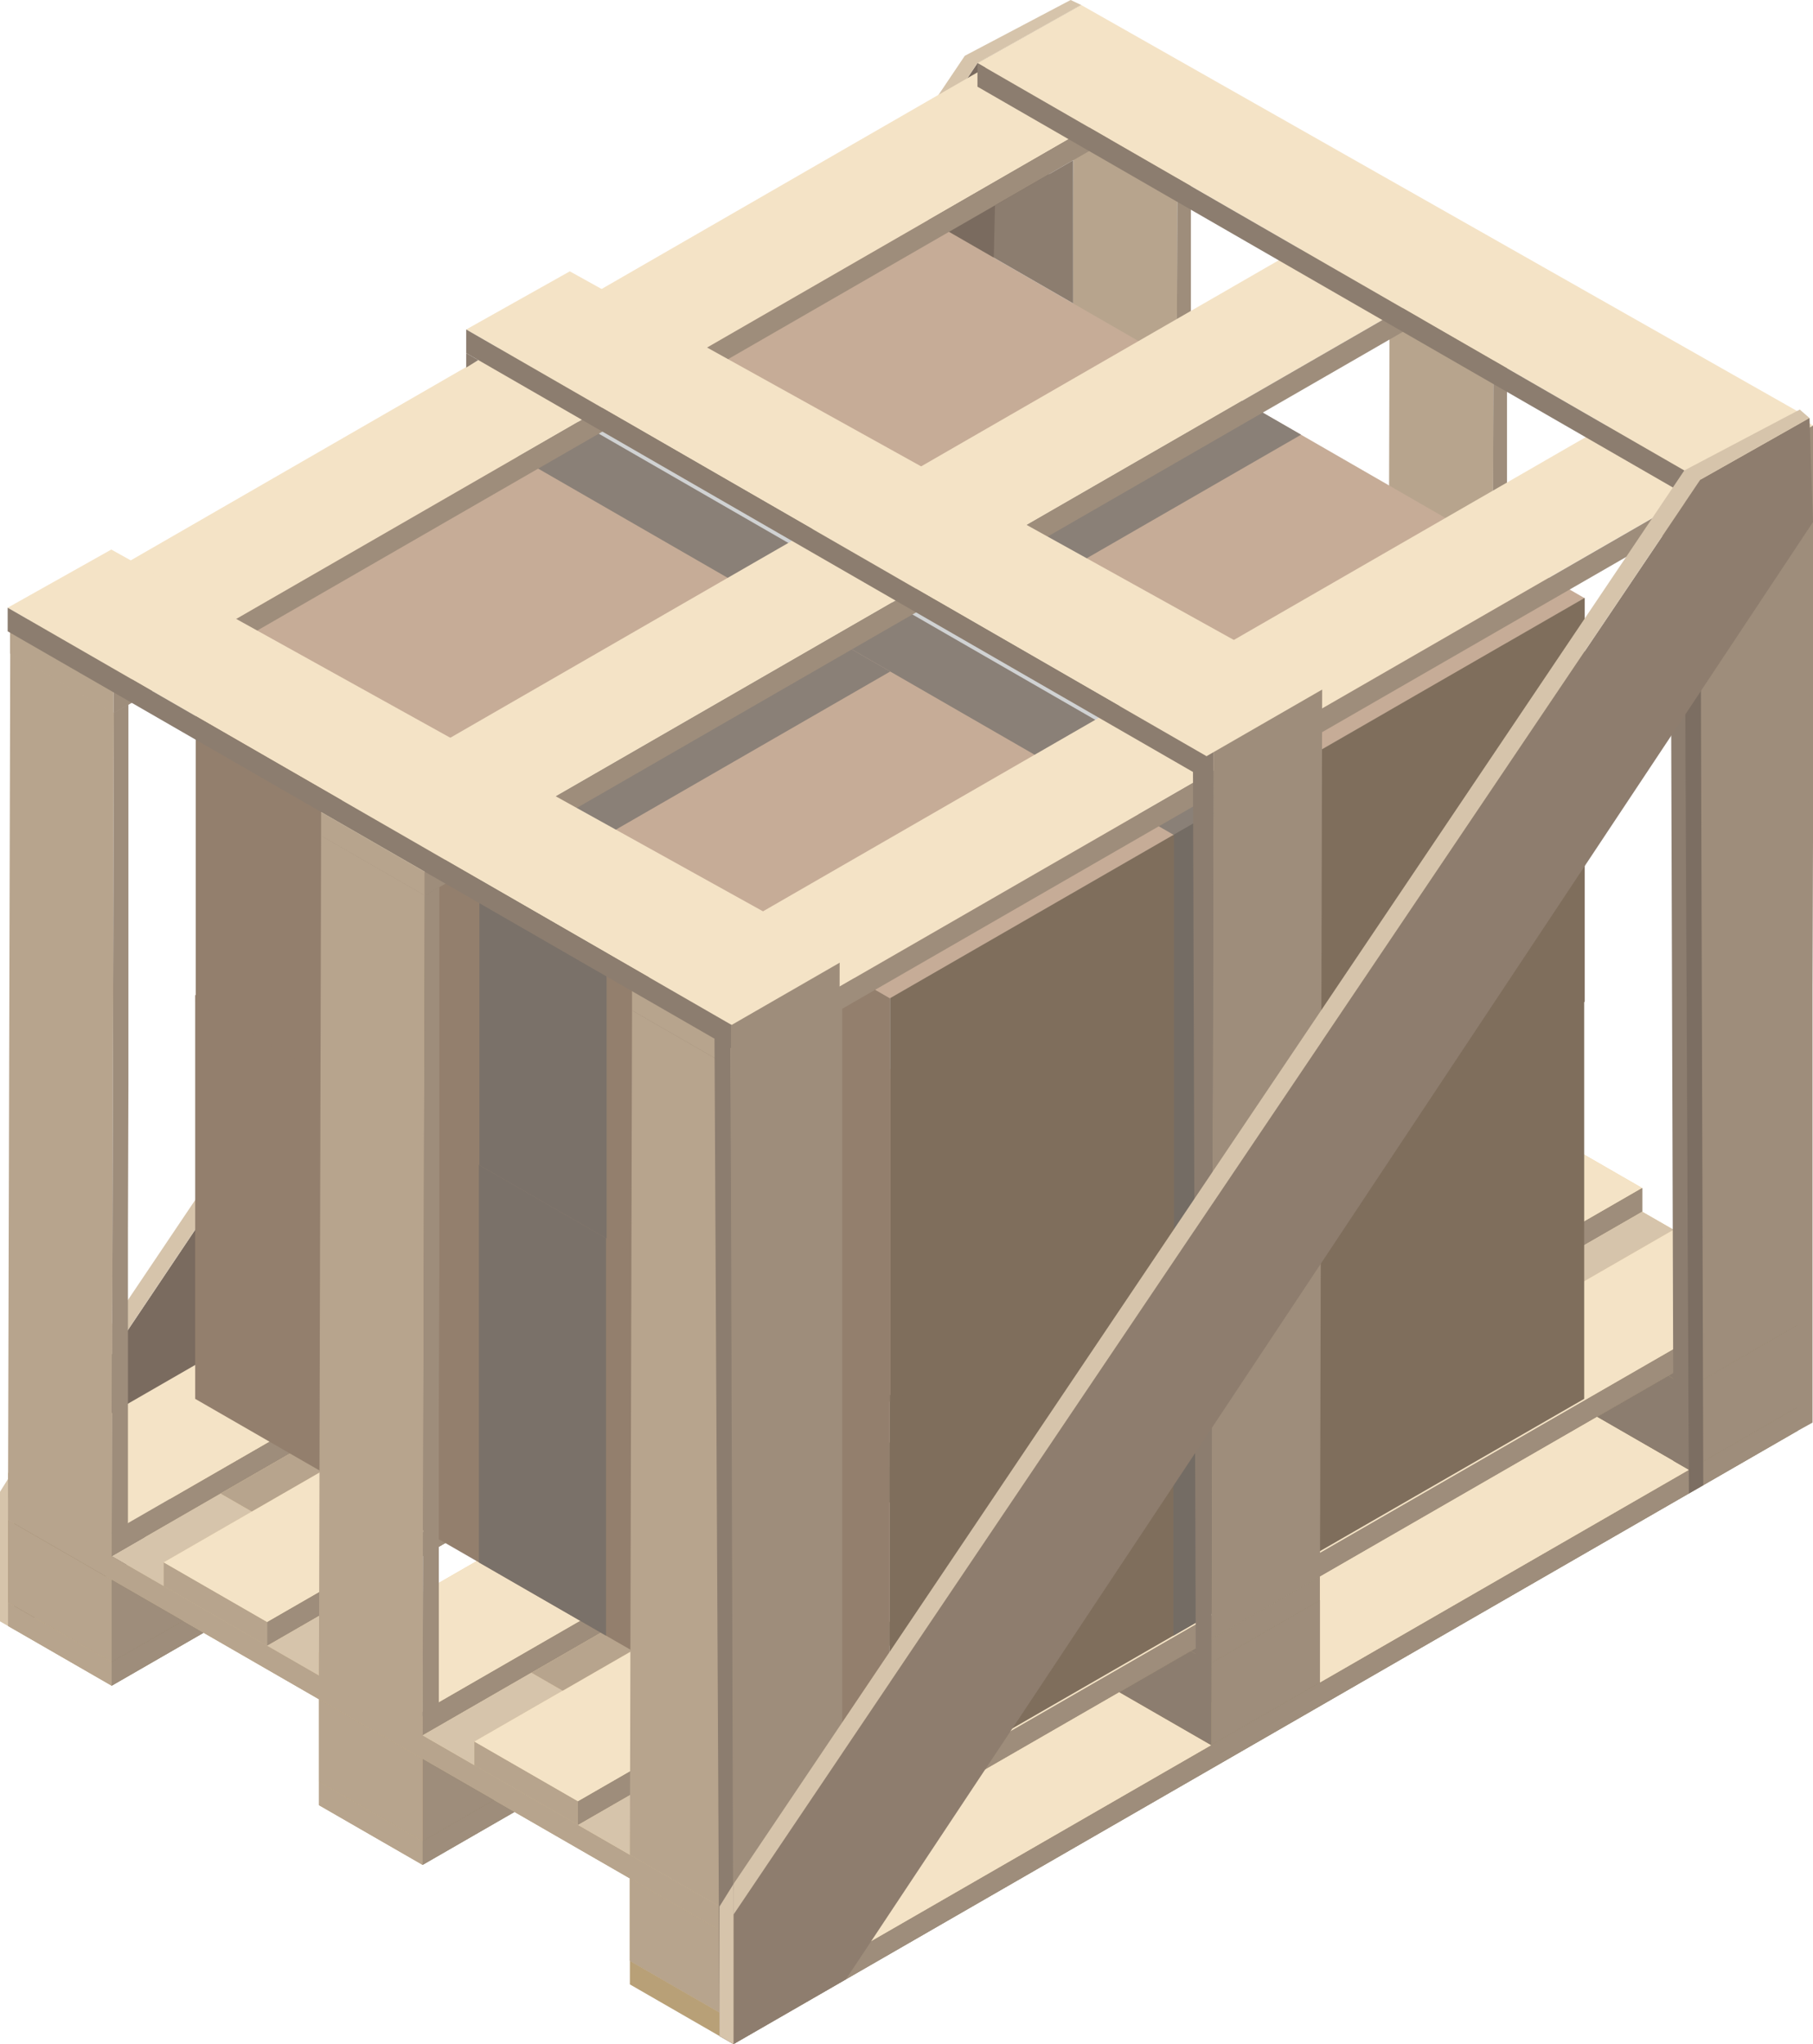 <svg width="188" height="212" viewBox="0 0 188 212" fill="none" xmlns="http://www.w3.org/2000/svg">
<g clip-path="url(#clip0)">
<path d="M186.407 148.393L76.061 212V209.55L87.338 203.052L125.595 180.998L136.873 174.497L175.13 152.443L186.407 145.945V148.393Z" fill="#847354"/>
<path d="M76.061 212.001L65.314 205.807V203.355L76.061 209.55V212.001Z" fill="#B8A077"/>
<path d="M43.822 193.412L33.073 187.218V184.77L43.822 190.964V193.412Z" fill="#B8A077"/>
<path d="M53.351 187.921L43.822 193.413V190.965L51.223 186.695L53.351 187.921Z" fill="#847354"/>
<path d="M21.109 169.339L11.58 174.831V172.379L18.985 168.113L21.109 169.339Z" fill="#847354"/>
<path d="M11.58 174.83L0.834 168.635V166.184L11.58 172.378V174.83Z" fill="#B8A077"/>
<path d="M127.295 98.434L138.041 104.628L27.7 168.236L16.953 162.041L26.103 156.767L54.834 140.204L61.114 136.585L62.235 135.938L64.363 134.712L75.637 128.215L104.368 111.653L110.648 108.03L111.769 107.383L113.897 106.161L125.171 99.66L127.295 98.434Z" fill="#EECF98"/>
<path d="M138.042 104.629V107.081L126.768 113.582L124.643 114.804L88.508 135.636L77.234 142.133L75.109 143.359L38.974 164.187L27.7 170.688V168.237L138.042 104.629Z" fill="#847354"/>
<path d="M27.7 170.688L38.974 164.188L42.222 166.06L33.073 171.335V173.783L27.7 170.688Z" fill="#EECF98"/>
<path d="M77.234 142.134L88.508 135.637L91.757 137.506L80.482 144.007L77.234 142.134Z" fill="#EECF98"/>
<path d="M126.768 113.583L138.042 107.082L141.29 108.955L130.017 115.453L126.768 113.583Z" fill="#EECF98"/>
<path d="M27.7 168.238V170.689L16.953 164.491V162.043L27.7 168.238Z" fill="#B8A077"/>
<path d="M16.953 162.043V164.491L11.58 161.395L22.854 154.895L26.103 156.768L16.953 162.043Z" fill="#EECF98"/>
<path d="M22.854 154.894L11.58 161.395V158.944L121.922 95.34V97.788L110.648 104.289L108.524 105.515L101.12 109.781L72.388 126.343L61.114 132.84L58.99 134.067L51.586 138.336L22.854 154.894Z" fill="#847354"/>
<path d="M61.114 132.841L72.388 126.344L75.637 128.217L64.363 134.714L61.114 132.841Z" fill="#EECF98"/>
<path d="M110.648 104.29L121.922 97.789L125.171 99.662L113.897 106.164L110.648 104.29Z" fill="#EECF98"/>
<path d="M11.58 158.945V161.395L0.834 155.202V152.75L11.58 158.945Z" fill="#B8A077"/>
<path d="M11.58 158.943L0.834 152.749L111.177 89.144L121.922 95.339L11.58 158.943Z" fill="#EECF98"/>
<path d="M0.834 155.199L11.58 161.393L16.953 164.489L27.7 170.687L33.073 173.782L43.822 179.977L49.196 183.076L59.942 189.27L65.315 192.369L76.061 198.563V201.012L65.315 194.817L53.352 187.921L51.223 186.695L43.822 182.428L33.073 176.234L21.109 169.337L18.985 168.112L11.58 163.842L0.834 157.647V155.199Z" fill="#B8A077"/>
<path d="M33.073 173.784V171.336L43.822 177.53V179.979L33.073 173.784Z" fill="#B8A077"/>
<path d="M143.418 107.73L154.164 113.925L43.822 177.532L33.073 171.337L42.222 166.062L78.358 145.234L80.482 144.008L91.757 137.508L127.892 116.679L130.016 115.454L141.29 108.956L143.418 107.73Z" fill="#EECF98"/>
<path d="M154.164 113.922V116.373L142.89 122.871L140.763 124.097L133.362 128.366L104.631 144.925L93.357 151.425L91.229 152.651L83.828 156.918L55.096 173.48L43.822 179.977V177.529L154.164 113.922Z" fill="#847354"/>
<path d="M43.822 179.978L55.096 173.48L58.344 175.354L49.196 180.625V183.077L43.822 179.978Z" fill="#EECF98"/>
<path d="M93.357 151.427L104.631 144.926L107.879 146.799L96.602 153.3L93.357 151.427Z" fill="#EECF98"/>
<path d="M49.196 183.077V180.625L59.942 186.82V189.271L49.196 183.077Z" fill="#B8A077"/>
<path d="M159.537 117.023L170.284 123.218L59.942 186.822L49.196 180.627L58.344 175.356L87.072 158.793L93.357 155.171L94.477 154.524L96.602 153.302L107.879 146.801L136.608 130.239L142.89 126.62L144.011 125.972L146.136 124.747L157.413 118.25L159.537 117.023Z" fill="#EECF98"/>
<path d="M170.284 123.215V125.666L159.01 132.164L156.886 133.39L120.75 154.218L109.476 160.719L107.351 161.941L71.216 182.773L59.942 189.27V186.818L170.284 123.215Z" fill="#847354"/>
<path d="M59.942 189.271L71.216 182.773L74.465 184.643L65.315 189.919V192.369L59.942 189.271Z" fill="#EECF98"/>
<path d="M109.476 160.719L120.75 154.219L123.998 156.091L112.725 162.589L109.476 160.719Z" fill="#EECF98"/>
<path d="M65.314 192.369V189.918L76.061 196.113V198.563L65.314 192.369Z" fill="#B8A077"/>
<path d="M175.657 126.316L186.407 132.511L76.061 196.115L65.314 189.921L74.465 184.645L110.6 163.817L112.724 162.592L123.998 156.094L160.134 135.265L162.259 134.04L173.533 127.539L175.657 126.316Z" fill="#EECF98"/>
<path d="M186.407 132.508V134.956L175.13 141.457L173.005 142.682L165.6 146.949L136.873 163.51L125.595 170.008L123.471 171.234L116.066 175.504L87.338 192.062L76.061 198.563V196.112L186.407 132.508Z" fill="#847354"/>
<path d="M76.061 201.012V198.563L87.338 192.062V194.514L76.061 201.012Z" fill="#847354"/>
<path d="M26.103 156.768L22.854 154.894L51.586 138.336L54.834 140.206L26.103 156.768Z" fill="#EECF98"/>
<path d="M54.834 140.205L51.586 138.336L58.99 134.066L61.114 135.292V136.587L54.834 140.205Z" fill="#A98D5D"/>
<path d="M58.344 175.353L55.096 173.48L83.828 156.918L87.072 158.791L58.344 175.353Z" fill="#EECF98"/>
<path d="M87.072 158.791L83.828 156.919L91.229 152.652L93.357 153.875V155.169L87.072 158.791Z" fill="#A98D5D"/>
<path d="M87.338 194.514V192.062L116.066 175.504L125.595 180.996L87.338 203.05V194.514Z" fill="#EECF98"/>
<path d="M76.061 201.014L87.338 194.516V203.051L76.061 209.549V201.014Z" fill="#796542"/>
<path d="M126.768 113.582L130.016 115.452L127.892 116.677L124.643 114.804L126.768 113.582Z" fill="#B8A077"/>
<path d="M110.648 104.289L113.897 106.163L111.769 107.385L110.648 106.738L108.523 105.515L110.648 104.289Z" fill="#B8A077"/>
<path d="M154.165 116.375L157.413 118.249L146.136 124.746L142.891 122.873L154.165 116.375Z" fill="#EECF98"/>
<path d="M142.89 122.871L146.136 124.744L144.011 125.97L142.89 125.323L140.763 124.097L142.89 122.871Z" fill="#B8A077"/>
<path d="M170.284 125.668L173.533 127.538L162.259 134.038L159.01 132.165L170.284 125.668Z" fill="#EECF98"/>
<path d="M159.01 132.164L162.259 134.037L160.134 135.263L156.885 133.39L159.01 132.164Z" fill="#B8A077"/>
<path d="M186.407 134.957V137.409L175.129 143.907V141.458L186.407 134.957Z" fill="#847354"/>
<path d="M175.129 141.457V143.906L173.005 142.682L175.129 141.457Z" fill="#B8A077"/>
<path d="M173.005 142.684L175.129 143.907V152.443L165.6 146.95L173.005 142.684Z" fill="#A98D5D"/>
<path d="M175.129 143.908L186.407 137.41V145.946L175.129 152.444V143.908Z" fill="#796542"/>
<path d="M109.476 160.719L112.724 162.589L110.6 163.814L107.351 161.941L109.476 160.719Z" fill="#B8A077"/>
<path d="M93.357 151.426L96.602 153.3L94.477 154.522L93.357 153.875L91.229 152.652L93.357 151.426Z" fill="#B8A077"/>
<path d="M77.234 142.133L80.482 144.006L78.358 145.231L75.109 143.359L77.234 142.133Z" fill="#B8A077"/>
<path d="M1.452 155.56V168.995L13.106 162.278L113.391 11.139L112.103 0.512L101.36 6.544L1.452 155.56Z" fill="#7A6B5F"/>
<path d="M1.452 155.559V152.393L100.045 5.787L111.019 0L112.103 0.511L101.36 6.543L1.452 155.559Z" fill="#D6C4AB"/>
<path d="M1.452 168.992L0 168.155V154.72L1.452 152.391V155.557V168.992Z" fill="#D6C4AB"/>
<path d="M61.114 132.84L64.363 134.713L62.235 135.939L61.114 135.291L58.99 134.066L61.114 132.84Z" fill="#B8A077"/>
<path d="M75.637 128.217L72.388 126.344L101.12 109.781L104.368 111.655L75.637 128.217Z" fill="#EECF98"/>
<path d="M107.879 146.799L104.631 144.926L133.362 128.367L136.608 130.237L107.879 146.799Z" fill="#EECF98"/>
<path d="M136.607 130.237L133.362 128.367L140.763 124.098L142.89 125.323V126.618L136.607 130.237Z" fill="#A98D5D"/>
<path d="M125.595 170.01L136.872 163.512V165.961L125.595 172.461V170.01Z" fill="#847354"/>
<path d="M125.595 170.012V172.463L123.47 171.237L125.595 170.012Z" fill="#B8A077"/>
<path d="M123.471 171.234L125.595 172.461V180.996L116.066 175.504L123.471 171.234Z" fill="#A98D5D"/>
<path d="M136.873 165.96V163.511L165.6 146.949L175.13 152.442L136.873 174.496V165.96Z" fill="#EECF98"/>
<path d="M125.595 172.462L136.872 165.961V174.497L125.595 180.997V172.462Z" fill="#796542"/>
<path d="M76.061 209.551L65.314 203.356V194.82L76.061 201.015V209.551Z" fill="#A98D5D"/>
<path d="M51.223 186.696L43.822 190.965V182.43L51.223 186.696Z" fill="#796542"/>
<path d="M43.822 190.965L33.073 184.77V176.234L43.822 182.429V190.965Z" fill="#A98D5D"/>
<path d="M11.58 172.379L0.834 166.184V157.648L11.58 163.843V172.379Z" fill="#A98D5D"/>
<path d="M142.891 126.619V125.324L144.012 125.971L142.891 126.619Z" fill="#796542"/>
<path d="M108.524 105.516L110.648 106.738V108.032L104.369 111.655L101.12 109.781L108.524 105.516Z" fill="#A98D5D"/>
<path d="M110.648 108.032V106.738L111.769 107.385L110.648 108.032Z" fill="#796542"/>
<path d="M11.58 172.38V163.844L18.985 168.114L11.58 172.38Z" fill="#796542"/>
<path d="M93.357 155.169V153.875L94.477 154.522L93.357 155.169Z" fill="#796542"/>
<path d="M61.114 136.588V135.293L62.235 135.941L61.114 136.588Z" fill="#796542"/>
<path d="M186.407 148.393L76.061 212V209.55L87.338 203.052L125.595 180.998L136.873 174.497L175.13 152.443L186.407 145.945V148.393Z" fill="#9E8D7B"/>
<path d="M43.822 193.412L33.073 187.218V184.77L43.822 190.964V193.412Z" fill="#B7A48D"/>
<path d="M53.351 187.921L43.822 193.413V190.965L51.223 186.695L53.351 187.921Z" fill="#9E8D7B"/>
<path d="M21.109 169.339L11.58 174.831V172.379L18.985 168.113L21.109 169.339Z" fill="#9E8D7B"/>
<path d="M11.58 174.83L0.834 168.635V166.184L11.58 172.378V174.83Z" fill="#B7A48D"/>
<path d="M127.295 98.434L138.041 104.628L27.7 168.236L16.953 162.041L26.103 156.767L54.834 140.204L61.114 136.585L62.235 135.938L64.363 134.712L75.637 128.215L104.368 111.653L110.648 108.03L111.769 107.383L113.897 106.161L125.171 99.66L127.295 98.434Z" fill="#F4E3C6"/>
<path d="M138.042 104.629V107.081L126.768 113.582L124.643 114.804L88.508 135.636L77.234 142.133L75.109 143.359L38.974 164.187L27.7 170.688V168.237L138.042 104.629Z" fill="#9E8D7B"/>
<path d="M27.7 170.688L38.974 164.188L42.222 166.06L33.073 171.335V173.783L27.7 170.688Z" fill="#D6C4AB"/>
<path d="M77.234 142.134L88.508 135.637L91.757 137.506L80.482 144.007L77.234 142.134Z" fill="#D6C4AB"/>
<path d="M126.768 113.583L138.042 107.082L141.29 108.955L130.017 115.453L126.768 113.583Z" fill="#D6C4AB"/>
<path d="M27.7 168.238V170.689L16.953 164.491V162.043L27.7 168.238Z" fill="#B7A48D"/>
<path d="M16.953 162.043V164.491L11.58 161.395L22.854 154.895L26.103 156.768L16.953 162.043Z" fill="#D6C4AB"/>
<path d="M22.854 154.894L11.58 161.395V158.944L121.922 95.34V97.788L110.648 104.289L108.524 105.515L101.12 109.781L72.388 126.343L61.114 132.84L58.99 134.067L51.586 138.336L22.854 154.894Z" fill="#9E8D7B"/>
<path d="M61.114 132.841L72.388 126.344L75.637 128.217L64.363 134.714L61.114 132.841Z" fill="#D6C4AB"/>
<path d="M110.648 104.29L121.922 97.789L125.171 99.662L113.897 106.164L110.648 104.29Z" fill="#D6C4AB"/>
<path d="M11.58 158.945V161.395L0.834 155.202V152.75L11.58 158.945Z" fill="#B7A48D"/>
<path d="M11.58 158.943L0.834 152.749L111.177 89.144L121.922 95.339L11.58 158.943Z" fill="#F4E3C6"/>
<path d="M0.834 155.199L11.58 161.393L16.953 164.489L27.7 170.687L33.073 173.782L43.822 179.977L49.196 183.076L59.942 189.27L65.315 192.369L76.061 198.563V201.012L65.315 194.817L53.352 187.921L51.223 186.695L43.822 182.428L33.073 176.234L21.109 169.337L18.985 168.112L11.58 163.842L0.834 157.647V155.199Z" fill="#B7A48D"/>
<path d="M33.073 173.784V171.336L43.822 177.53V179.979L33.073 173.784Z" fill="#B7A48D"/>
<path d="M143.418 107.73L154.164 113.925L43.822 177.532L33.073 171.337L42.222 166.062L78.358 145.234L80.482 144.008L91.757 137.508L127.892 116.679L130.016 115.454L141.29 108.956L143.418 107.73Z" fill="#F4E3C6"/>
<path d="M175.615 130.054L175.841 42.477L186.629 44.929L186.362 136.249L175.615 130.054Z" fill="#B7A48D"/>
<path d="M186.311 148.451L187.952 147.542V127.022V113.592V102.43L188 87.231V71.81V54.142V44.125L186.63 44.929L186.311 148.451Z" fill="#9E8D7B"/>
<path d="M143.884 111.593L144.11 24.016L154.898 26.469L154.63 117.788L143.884 111.593Z" fill="#B7A48D"/>
<path d="M154.58 129.99L156.221 129.081V108.561V95.132V83.969L156.269 68.77V53.349V35.681V25.664L154.898 26.469L154.58 129.99Z" fill="#9E8D7B"/>
<path d="M111.106 93.058L111.332 5.48L122.12 7.933L121.853 99.252L111.106 93.058Z" fill="#B7A48D"/>
<path d="M121.802 111.455L123.443 110.546V90.026V76.597V65.434L123.491 50.235V34.813V17.146V7.129L122.12 7.934L121.802 111.455Z" fill="#9E8D7B"/>
<path d="M154.164 113.922V116.373L142.89 122.871L140.763 124.097L133.362 128.366L104.631 144.925L93.357 151.425L91.229 152.651L83.828 156.918L55.096 173.48L43.822 179.977V177.529L154.164 113.922Z" fill="#9E8D7B"/>
<path d="M43.822 179.978L55.096 173.48L58.344 175.354L49.196 180.625V183.077L43.822 179.978Z" fill="#D6C4AB"/>
<path d="M93.357 151.427L104.631 144.926L107.879 146.799L96.602 153.3L93.357 151.427Z" fill="#D6C4AB"/>
<path d="M49.196 183.077V180.625L59.942 186.82V189.271L49.196 183.077Z" fill="#B7A48D"/>
<path d="M159.537 117.023L170.284 123.218L59.942 186.822L49.196 180.627L58.344 175.356L87.072 158.793L93.357 155.171L94.477 154.524L96.602 153.302L107.879 146.801L136.608 130.239L142.89 126.62L144.011 125.972L146.136 124.747L157.413 118.25L159.537 117.023Z" fill="#F4E3C6"/>
<path d="M170.284 123.219V125.67L159.01 132.168L156.886 133.394L120.75 154.222L109.476 160.723L107.351 161.945L71.216 182.777L59.942 189.274V186.822L170.284 123.219Z" fill="#9E8D7B"/>
<path d="M59.942 189.271L71.216 182.773L74.465 184.643L65.315 189.919V192.369L59.942 189.271Z" fill="#D6C4AB"/>
<path d="M109.476 160.719L120.75 154.219L123.998 156.091L112.725 162.589L109.476 160.719Z" fill="#D6C4AB"/>
<path d="M175.657 126.316L186.407 132.511L76.061 196.115L65.314 189.921L74.465 184.645L110.6 163.817L112.724 162.592L123.998 156.094L160.134 135.265L162.259 134.04L173.533 127.539L175.657 126.316Z" fill="#F4E3C6"/>
<path d="M186.407 132.508V134.956L175.13 141.457L173.005 142.682L165.6 146.949L136.873 163.51L125.595 170.008L123.471 171.234L116.066 175.504L87.338 192.062L76.061 198.563V196.112L186.407 132.508Z" fill="#9E8D7B"/>
<path d="M26.103 156.768L22.854 154.894L51.586 138.336L54.834 140.206L26.103 156.768Z" fill="#B7A48D"/>
<path d="M54.834 140.205L51.586 138.336L58.99 134.066L61.114 135.292V136.587L54.834 140.205Z" fill="#8C7D6F"/>
<path d="M58.344 175.353L55.096 173.48L83.828 156.918L87.072 158.791L58.344 175.353Z" fill="#B7A48D"/>
<path d="M87.072 158.791L83.828 156.919L91.229 152.652L93.357 153.875V155.169L87.072 158.791Z" fill="#8C7D6F"/>
<path d="M87.338 194.514V192.062L116.066 175.504L125.595 180.996L87.338 203.05V194.514Z" fill="#F4E3C6"/>
<path d="M76.061 201.014L87.338 194.516V203.051L76.061 209.549V201.014Z" fill="#9E8D7B"/>
<path d="M126.768 113.582L130.016 115.452L127.892 116.677L124.643 114.804L126.768 113.582Z" fill="#8C7D6F"/>
<path d="M110.648 104.289L113.897 106.163L111.769 107.385L110.648 106.738L108.523 105.515L110.648 104.289Z" fill="#8C7D6F"/>
<path d="M154.165 116.375L157.413 118.249L146.136 124.746L142.891 122.873L154.165 116.375Z" fill="#D6C4AB"/>
<path d="M142.89 122.871L146.136 124.744L144.011 125.97L142.89 125.323L140.763 124.097L142.89 122.871Z" fill="#8C7D6F"/>
<path d="M170.284 125.668L173.533 127.538L162.259 134.038L159.01 132.165L170.284 125.668Z" fill="#D6C4AB"/>
<path d="M159.01 132.164L162.259 134.037L160.134 135.263L156.885 133.39L159.01 132.164Z" fill="#8C7D6F"/>
<path d="M186.629 47.383L186.407 137.409L175.129 143.907L175.355 53.88L186.629 47.383Z" fill="#9E8D7B"/>
<path d="M175.129 141.457V143.906L173.005 142.682L175.129 141.457Z" fill="#8C7D6F"/>
<path d="M173.005 142.684L175.129 143.907V152.443L165.6 146.95L173.005 142.684Z" fill="#8C7D6F"/>
<path d="M175.129 143.908L186.407 137.41V145.946L175.129 152.444V143.908Z" fill="#9E8D7B"/>
<path d="M109.476 160.719L112.724 162.589L110.6 163.814L107.351 161.941L109.476 160.719Z" fill="#8C7D6F"/>
<path d="M93.357 151.426L96.602 153.3L94.477 154.522L93.357 153.875L91.229 152.652L93.357 151.426Z" fill="#8C7D6F"/>
<path d="M77.234 142.133L80.482 144.006L78.358 145.231L75.109 143.359L77.234 142.133Z" fill="#9E8D7B"/>
<path d="M61.114 132.84L64.363 134.713L62.235 135.939L61.114 135.291L58.99 134.066L61.114 132.84Z" fill="#9E8D7B"/>
<path d="M75.637 128.217L72.388 126.344L101.12 109.781L104.368 111.655L75.637 128.217Z" fill="#B7A48D"/>
<path d="M107.879 146.799L104.631 144.926L133.362 128.367L136.608 130.237L107.879 146.799Z" fill="#B7A48D"/>
<path d="M136.607 130.237L133.362 128.367L140.763 124.098L142.89 125.323V126.618L136.607 130.237Z" fill="#B7A48D"/>
<path d="M125.595 170.01L136.872 163.512V165.961L125.595 172.461V170.01Z" fill="#9E8D7B"/>
<path d="M125.595 170.012V172.463L123.47 171.237L125.595 170.012Z" fill="#8C7D6F"/>
<path d="M123.471 171.234L125.595 172.461V180.996L116.066 175.504L123.471 171.234Z" fill="#8C7D6F"/>
<path d="M136.873 165.96V163.511L165.6 146.949L175.13 152.442L136.873 174.496V165.96Z" fill="#F4E3C6"/>
<path d="M125.595 172.462L136.872 165.961V174.497L125.595 180.997V172.462Z" fill="#9E8D7B"/>
<path d="M76.061 209.551L65.314 203.356V194.82L76.061 201.015V209.551Z" fill="#B7A48D"/>
<path d="M51.223 186.696L43.822 190.965V182.43L51.223 186.696Z" fill="#9E8D7B"/>
<path d="M43.822 190.965L33.073 184.77V176.234L43.822 182.429V190.965Z" fill="#B7A48D"/>
<path d="M11.58 172.379L0.834 166.184V157.648L11.58 163.843V172.379Z" fill="#B7A48D"/>
<path d="M142.891 126.619V125.324L144.012 125.971L142.891 126.619Z" fill="#8C7D6F"/>
<path d="M108.524 105.516L110.648 106.738V108.032L104.369 111.655L101.12 109.781L108.524 105.516Z" fill="#B7A48D"/>
<path d="M110.648 108.032V106.738L111.769 107.385L110.648 108.032Z" fill="#8C7D6F"/>
<path d="M11.58 172.38V163.844L18.985 168.114L11.58 172.38Z" fill="#9E8D7B"/>
<path d="M93.357 155.169V153.875L94.477 154.522L93.357 155.169Z" fill="#8C7D6F"/>
<path d="M61.114 136.588V135.293L62.235 135.941L61.114 136.588Z" fill="#8C7D6F"/>
<path d="M92.257 144.708V186.593L20.241 145.08V103.195L92.257 144.708Z" fill="#937F6D"/>
<path d="M20.241 103.235L92.257 144.747L164.272 103.236L92.256 61.723L20.241 103.235Z" fill="#C6AC97"/>
<path d="M164.273 145.08L92.257 186.593V144.708L164.273 103.195V145.08Z" fill="#7F6E5C"/>
<path d="M49.651 120.193L62.837 127.794L92.257 110.836L79.071 103.234L49.651 120.193Z" fill="#BBBDBF"/>
<path d="M134.863 86.277L121.677 78.676L92.257 95.635L105.442 103.235L134.863 86.277Z" fill="#BBBDBF"/>
<path d="M105.443 103.235L92.257 95.635L62.837 78.676L49.651 86.277L79.071 103.235L92.257 110.837L121.677 127.795L134.863 120.194L105.443 103.235Z" fill="#C6C6C6"/>
<path d="M127.978 124.185L55.952 82.666L56.534 82.289L128.561 123.808L127.978 124.185Z" fill="#D0D2D3"/>
<path d="M134.857 162.04V120.148L121.672 127.75V169.641L134.857 162.04Z" fill="#746C64"/>
<path d="M49.656 157.433V162.04L62.841 169.641V127.75L49.656 120.148V136.529" fill="#7A7169"/>
<path d="M92.312 103.516V145.401L20.296 103.889V62.004L92.312 103.516Z" fill="#937F6D"/>
<path d="M20.297 62.044L92.313 103.556L164.328 62.044L92.312 20.531L20.297 62.044Z" fill="#C6AC97"/>
<path d="M164.328 103.889L92.312 145.401V103.516L164.328 62.004V103.889Z" fill="#7F6E5C"/>
<path d="M49.706 79.002L62.892 86.603L92.312 69.644L79.127 62.043L49.706 79.002Z" fill="#8A8077"/>
<path d="M134.918 45.085L121.733 37.484L92.312 54.443L105.498 62.044L134.918 45.085Z" fill="#8A8077"/>
<path d="M105.498 62.044L92.312 54.443L62.892 37.484L49.706 45.085L79.127 62.044L92.312 69.645L121.733 86.603L134.918 79.003L105.498 62.044Z" fill="#8A8077"/>
<path d="M128.034 82.993L56.008 41.475L56.591 41.098L128.617 82.616L128.034 82.993Z" fill="#D0D2D3"/>
<path d="M134.913 120.848V78.957L121.727 86.558V128.45L134.913 120.848Z" fill="#746C64"/>
<path d="M49.711 116.242V120.848L62.897 128.45V86.558L49.711 78.957V95.338" fill="#7A7169"/>
<path d="M76.061 201.015L76.287 108.537L87.338 101.977V194.517L76.061 201.015Z" fill="#9E8D7B"/>
<path d="M65.314 192.37L65.54 104.793L76.287 110.987L76.061 198.565L65.314 192.37Z" fill="#B7A48D"/>
<path d="M33.298 86.687V84.234L44.044 90.429V92.88L33.298 86.687Z" fill="#B7A48D"/>
<path d="M145.469 19.574L156.217 25.77L44.044 90.428L33.298 84.234L42.448 78.963L71.176 62.4L77.459 58.778L78.58 58.131L80.705 56.909L91.982 50.407L120.71 33.846L126.994 30.227L128.114 29.579L130.239 28.354L141.516 21.856L145.469 19.574Z" fill="#F4E3C6"/>
<path d="M154.898 26.531V28.983L143.113 35.775L140.989 37.001L104.853 57.83L93.579 64.33L91.454 65.552L55.318 86.384L44.044 92.881V90.43L154.898 26.531Z" fill="#9E8D7B"/>
<path d="M1.037 67.787V65.336L11.783 71.53V73.982L1.037 67.787Z" fill="#B7A48D"/>
<path d="M112.731 0.949L123.491 7.131L11.783 71.528L1.037 65.335L10.185 60.063L38.913 43.501L45.198 39.879L46.318 39.231L48.442 38.009L59.72 31.508L88.448 14.946L94.731 11.327L95.852 10.68L97.977 9.454L109.253 2.956L112.731 0.949Z" fill="#F4E3C6"/>
<path d="M123.491 7.129L122.125 10.375L110.851 16.873L108.726 18.098L72.59 38.926L61.316 45.427L59.192 46.65L23.057 67.481L11.783 73.979V71.527L123.491 7.129Z" fill="#9E8D7B"/>
<path d="M65.54 104.796V102.344L76.287 108.538V110.99L65.54 104.796Z" fill="#B7A48D"/>
<path d="M177.296 37.922L188 44.128L76.287 108.536L65.54 102.342L74.69 97.071L103.418 80.508L109.702 76.886L110.823 76.239L112.946 75.017L124.224 68.516L152.952 51.954L159.236 48.335L160.356 47.687L162.481 46.462L173.758 39.965L177.296 37.922Z" fill="#F4E3C6"/>
<path d="M186.629 44.934V47.386L175.355 53.883L173.231 55.109L137.095 75.938L125.821 82.438L123.697 83.66L87.561 104.492L76.287 110.989V108.538L186.629 44.934Z" fill="#9E8D7B"/>
<path d="M125.138 78.441L48.342 34.173L59.086 28.141L137.326 71.58L125.138 78.441Z" fill="#F4E3C6"/>
<path d="M48.342 34.172L59.088 40.366L64.461 43.462L75.208 49.66L80.581 52.755L91.331 58.949L96.704 62.049L107.45 68.243L112.823 71.342L125.138 78.441L123.813 80.125L112.823 73.79L100.859 66.894L98.731 65.668L91.331 61.402L80.581 55.207L68.617 48.31L66.493 47.084L59.088 42.815L48.342 36.62V34.172Z" fill="#8C7D6F"/>
<path d="M77.591 107.297L0.795 63.029L11.538 56.996L89.778 100.435L77.591 107.297Z" fill="#F4E3C6"/>
<path d="M0.795 63.027L11.541 69.221L16.914 72.317L27.66 78.514L33.033 81.61L43.783 87.804L49.156 90.903L59.902 97.098L65.276 100.197L77.591 107.295L76.266 108.98L65.276 102.645L53.312 95.748L51.184 94.522L43.783 90.256L33.033 84.062L21.07 77.165L18.946 75.939L11.541 71.669L0.795 65.475V63.027Z" fill="#8C7D6F"/>
<path d="M76.061 196.113L77.748 195.141V189.278V175.848V164.686L77.796 149.487V134.066V116.398V110.117L76.287 110.986L76.061 196.113Z" fill="#9E8D7B"/>
<path d="M33.073 174.246L33.298 86.668L44.044 92.862L43.819 180.44L33.073 174.246Z" fill="#B7A48D"/>
<path d="M43.819 177.988L45.505 177.016V171.153V157.723V146.561L45.553 131.362V115.941V98.273V91.992L44.044 92.862L43.819 177.988Z" fill="#9E8D7B"/>
<path d="M0.834 155.304L1.06 67.727L11.806 73.921L11.581 161.499L0.834 155.304Z" fill="#B7A48D"/>
<path d="M11.581 159.047L13.267 158.075V152.212V138.782V127.62L13.315 112.421V97V79.332V73.051L11.806 73.921L11.581 159.047Z" fill="#9E8D7B"/>
<path d="M175.129 152.441L173.533 151.521L173.231 55.105L175.355 53.879L175.129 152.441Z" fill="#8C7D6F"/>
<path d="M137.103 71.516L136.881 161.542L125.604 168.039L125.83 78.014L137.103 71.516Z" fill="#9E8D7B"/>
<path d="M125.604 176.573L124.007 175.653L123.705 79.237L125.83 78.012L125.604 176.573Z" fill="#8C7D6F"/>
<path d="M87.069 99.844L86.846 189.87L75.569 196.368L75.795 106.341L87.069 99.844Z" fill="#9E8D7B"/>
<path d="M76.061 212.001L74.609 211.165L74.09 107.73L75.75 106.238L76.061 212.001Z" fill="#8C7D6F"/>
<path d="M178.155 50.812L101.359 6.544L112.103 0.512L187.633 43.357L178.155 50.812Z" fill="#F4E3C6"/>
<path d="M101.359 6.543L112.105 12.737L117.478 15.833L128.225 22.03L133.598 25.125L144.348 31.32L149.721 34.419L160.467 40.614L165.84 43.712L178.155 50.811L176.83 52.496L165.84 46.16L153.876 39.264L151.748 38.038L144.348 33.772L133.598 27.578L121.634 20.68L119.51 19.455L112.105 15.185L101.359 8.99V6.543Z" fill="#8C7D6F"/>
<path d="M187.634 43.355L187.411 133.382L176.134 139.879L176.36 49.853L187.634 43.355Z" fill="#9E8D7B"/>
<path d="M176.622 154.033L175.13 154.894L174.655 51.241L176.315 49.75L176.622 154.033Z" fill="#7C6E62"/>
<path d="M111.28 31.463L103.051 26.72L103.177 21.296L111.28 16.625" fill="#8C7D6F"/>
<path d="M49.595 37.344L48.342 36.621V38.126" fill="#8C7D6F"/>
<path d="M76.061 198.564V211.999L87.715 205.282L188 54.143L187.634 43.355L176.315 49.749L76.061 198.564Z" fill="#8E7D6E"/>
<path d="M76.061 198.563V195.397L174.655 48.792L186.63 42.477L187.634 43.355L176.315 49.749L76.061 198.563Z" fill="#D6C4AB"/>
<path d="M76.061 212L74.609 211.163V197.728L76.061 195.398V198.564V212Z" fill="#D6C4AB"/>
</g>
<defs>
<clipPath id="clip0">
<rect width="188" height="212" fill="white"/>
</clipPath>
</defs>
</svg>
